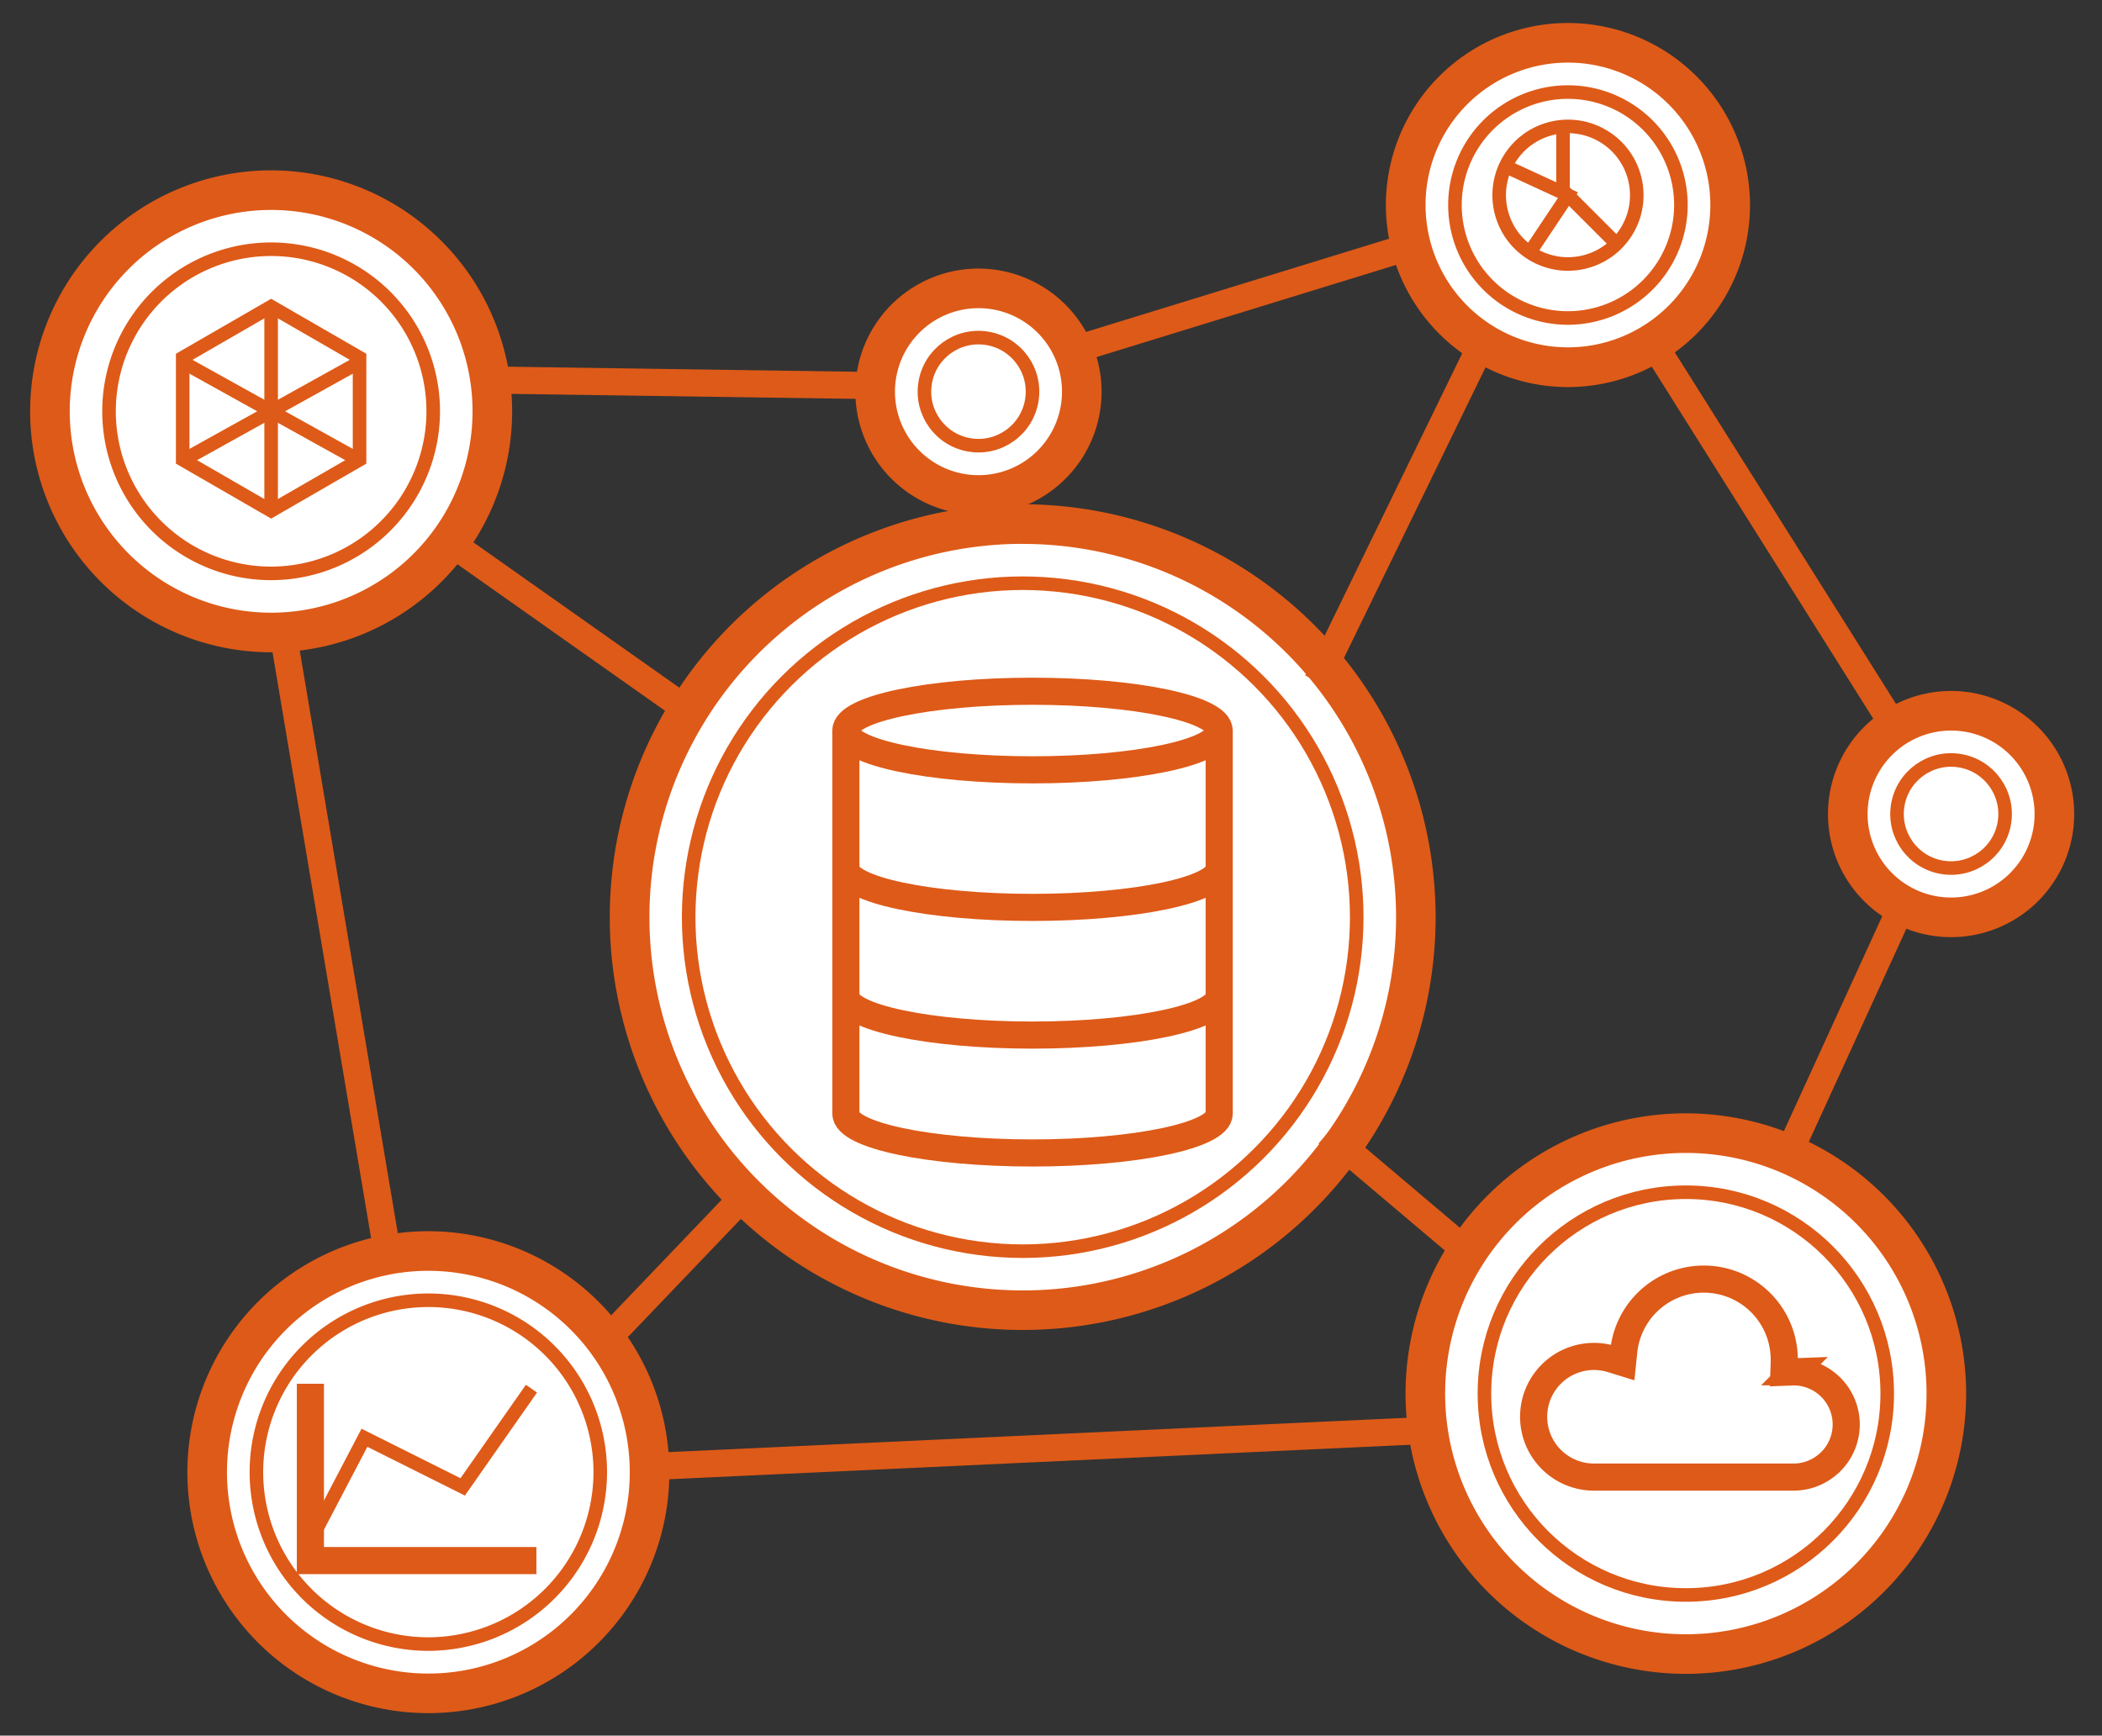 <svg xmlns="http://www.w3.org/2000/svg" width="155" height="128" viewBox="0 0 155 128">
  <rect x="0" y="0" width="155" height="128" fill="#333333" stroke="none"/>
  <g id="img_works01" transform="translate(17010 17386)">
    <rect id="長方形_9133" data-name="長方形 9133" width="155" height="128" transform="translate(-17010 -17386)" fill="none" opacity="0.24"/>
    <g id="グループ_4939" data-name="グループ 4939" transform="translate(-10.48 29.704)">
      <line id="線_630" data-name="線 630" y1="4.347" x2="93.452" transform="translate(-16968.297 -17311.117)" fill="#fff"/>
      <line id="線_631" data-name="線 631" y1="4.347" x2="93.452" transform="translate(-16968.297 -17311.117)" fill="none" stroke="#de5a18" stroke-miterlimit="10" stroke-width="2"/>
      <path id="パス_4107" data-name="パス 4107" d="M127.564,141.932a28.989,28.989,0,1,1,28.988-28.989,29.022,29.022,0,0,1-28.988,28.989" transform="translate(-17051.672 -17461.006)" fill="#fff"/>
      <path id="パス_4108" data-name="パス 4108" d="M127.524,85.376A27.528,27.528,0,1,1,100,112.9a27.528,27.528,0,0,1,27.529-27.529m0-2.921A30.449,30.449,0,1,0,157.973,112.9a30.483,30.483,0,0,0-30.448-30.449" transform="translate(-17051.631 -17460.967)" fill="#de5a18"/>
      <path id="パス_4109" data-name="パス 4109" d="M127.683,137.693a24.631,24.631,0,1,1,24.631-24.631,24.659,24.659,0,0,1-24.631,24.631" transform="translate(-17051.791 -17461.125)" fill="#fff"/>
      <circle id="楕円形_197" data-name="楕円形 197" cx="24.631" cy="24.631" r="24.631" transform="translate(-16951.045 -17325.977) rotate(-84.345)" fill="none" stroke="#de5a18" stroke-miterlimit="10" stroke-width="1"/>
      <line id="線_632" data-name="線 632" x2="24.631" y2="17.386" transform="translate(-16973.367 -17380.662)" fill="#fff"/>
      <line id="線_633" data-name="線 633" x2="24.631" y2="17.386" transform="translate(-16973.367 -17380.662)" fill="none" stroke="#de5a18" stroke-miterlimit="10" stroke-width="2"/>
      <line id="線_634" data-name="線 634" x2="18.835" y2="15.937" transform="translate(-16901.65 -17332.125)" fill="#fff"/>
      <line id="線_635" data-name="線 635" x2="18.835" y2="15.937" transform="translate(-16901.65 -17332.125)" fill="none" stroke="#de5a18" stroke-miterlimit="10" stroke-width="2"/>
      <line id="線_636" data-name="線 636" x1="13.764" y2="28.253" transform="translate(-16902.375 -17393.701)" fill="#fff"/>
      <line id="線_637" data-name="線 637" x1="13.764" y2="28.253" transform="translate(-16902.375 -17393.701)" fill="none" stroke="#de5a18" stroke-miterlimit="10" stroke-width="2"/>
      <line id="線_638" data-name="線 638" y1="16.662" x2="15.937" transform="translate(-16960.328 -17327.775)" fill="#fff"/>
      <line id="線_639" data-name="線 639" y1="16.662" x2="15.937" transform="translate(-16960.328 -17327.775)" fill="none" stroke="#de5a18" stroke-miterlimit="10" stroke-width="2"/>
      <line id="線_640" data-name="線 640" x2="13.04" y2="77.515" transform="translate(-16981.338 -17385.008)" fill="#fff"/>
      <line id="線_641" data-name="線 641" x2="13.04" y2="77.515" transform="translate(-16981.338 -17385.008)" fill="none" stroke="#de5a18" stroke-miterlimit="10" stroke-width="2"/>
      <path id="パス_4110" data-name="パス 4110" d="M82.888,171.644A16.311,16.311,0,1,1,99.2,155.333a16.329,16.329,0,0,1-16.311,16.311" transform="translate(-17050.824 -17462.465)" fill="#fff"/>
      <path id="パス_4111" data-name="パス 4111" d="M82.848,140.443A14.851,14.851,0,1,1,68,155.293a14.851,14.851,0,0,1,14.851-14.851m0-2.921a17.771,17.771,0,1,0,17.771,17.771,17.791,17.791,0,0,0-17.771-17.771" transform="translate(-17050.783 -17462.424)" fill="#de5a18"/>
      <path id="パス_4112" data-name="パス 4112" d="M82.987,168.109a12.678,12.678,0,1,1,12.678-12.678,12.692,12.692,0,0,1-12.678,12.678" transform="translate(-17050.922 -17462.563)" fill="#fff"/>
      <path id="パス_4113" data-name="パス 4113" d="M82.987,168.109a12.678,12.678,0,1,1,12.678-12.678A12.692,12.692,0,0,1,82.987,168.109Z" transform="translate(-17050.922 -17462.563)" fill="none" stroke="#de5a18" stroke-miterlimit="10" stroke-width="1"/>
      <path id="パス_4114" data-name="パス 4114" d="M169.281,59.41l28.253,44.915-19.56,42.742" transform="translate(-17053.545 -17460.355)" fill="none" stroke="#de5a18" stroke-miterlimit="10" stroke-width="2"/>
      <path id="パス_4115" data-name="パス 4115" d="M71.8,72.43l49.986.724,47.089-14.489" transform="translate(-17050.963 -17460.336)" fill="none" stroke="#de5a18" stroke-miterlimit="10" stroke-width="2"/>
      <path id="パス_4116" data-name="パス 4116" d="M169.327,71.421a11.964,11.964,0,1,1,11.964-11.964,11.978,11.978,0,0,1-11.964,11.964" transform="translate(-17053.229 -17460.039)" fill="#fff"/>
      <path id="パス_4117" data-name="パス 4117" d="M169.288,48.913a10.5,10.5,0,1,1-10.5,10.5,10.5,10.5,0,0,1,10.5-10.5m0-2.921a13.425,13.425,0,1,0,13.425,13.425,13.44,13.44,0,0,0-13.425-13.425" transform="translate(-17053.189 -17460)" fill="#de5a18"/>
      <path id="パス_4118" data-name="パス 4118" d="M169.426,67.887a8.331,8.331,0,1,1,8.331-8.331,8.341,8.341,0,0,1-8.331,8.331" transform="translate(-17053.328 -17460.139)" fill="#fff"/>
      <path id="パス_4119" data-name="パス 4119" d="M169.426,67.887a8.331,8.331,0,1,1,8.331-8.331A8.341,8.341,0,0,1,169.426,67.887Z" transform="translate(-17053.328 -17460.139)" fill="none" stroke="#de5a18" stroke-miterlimit="10" stroke-width="1"/>
      <path id="パス_4120" data-name="パス 4120" d="M178.06,168.51A19.209,19.209,0,1,1,197.27,149.3,19.231,19.231,0,0,1,178.06,168.51" transform="translate(-17053.268 -17462.229)" fill="#fff"/>
      <path id="パス_4121" data-name="パス 4121" d="M178.021,131.513a17.749,17.749,0,1,1-17.748,17.748,17.749,17.749,0,0,1,17.748-17.748m0-2.921a20.669,20.669,0,1,0,20.67,20.669,20.692,20.692,0,0,0-20.67-20.669" transform="translate(-17053.229 -17462.188)" fill="#de5a18"/>
      <path id="パス_4122" data-name="パス 4122" d="M178.179,164.271A14.851,14.851,0,1,1,193.03,149.42a14.867,14.867,0,0,1-14.851,14.851" transform="translate(-17053.387 -17462.346)" fill="#fff"/>
      <circle id="楕円形_198" data-name="楕円形 198" cx="14.851" cy="14.851" r="14.851" transform="translate(-16890.059 -17327.777)" fill="none" stroke="#de5a18" stroke-miterlimit="10" stroke-width="1"/>
      <path id="パス_4123" data-name="パス 4123" d="M198.468,113.329a7.618,7.618,0,1,1,7.618-7.618,7.626,7.626,0,0,1-7.618,7.618" transform="translate(-17054.115 -17461.381)" fill="#fff"/>
      <path id="パス_4124" data-name="パス 4124" d="M198.428,99.515a6.157,6.157,0,1,1-6.157,6.157,6.158,6.158,0,0,1,6.157-6.157m0-2.921a9.078,9.078,0,1,0,9.078,9.078,9.088,9.088,0,0,0-9.078-9.078" transform="translate(-17054.076 -17461.34)" fill="#de5a18"/>
      <path id="パス_4125" data-name="パス 4125" d="M198.567,109.8a3.985,3.985,0,1,1,3.985-3.985,3.989,3.989,0,0,1-3.985,3.985" transform="translate(-17054.215 -17461.479)" fill="#fff"/>
      <circle id="楕円形_199" data-name="楕円形 199" cx="3.985" cy="3.985" r="3.985" transform="matrix(0.16, -0.987, 0.987, 0.16, -16860.221, -17352.375)" fill="none" stroke="#de5a18" stroke-miterlimit="10" stroke-width="1"/>
      <path id="パス_4126" data-name="パス 4126" d="M124.8,81.331a7.618,7.618,0,1,1,7.618-7.618,7.626,7.626,0,0,1-7.618,7.618" transform="translate(-17052.164 -17460.533)" fill="#fff"/>
      <path id="パス_4127" data-name="パス 4127" d="M124.757,67.516a6.158,6.158,0,1,1-6.157,6.158,6.158,6.158,0,0,1,6.157-6.158m0-2.921a9.078,9.078,0,1,0,9.078,9.079,9.089,9.089,0,0,0-9.078-9.079" transform="translate(-17052.125 -17460.492)" fill="#de5a18"/>
      <path id="パス_4128" data-name="パス 4128" d="M124.9,77.8a3.985,3.985,0,1,1,3.985-3.985A3.989,3.989,0,0,1,124.9,77.8" transform="translate(-17052.264 -17460.631)" fill="#fff"/>
      <circle id="楕円形_200" data-name="楕円形 200" cx="3.985" cy="3.985" r="3.985" transform="matrix(0.16, -0.987, 0.987, 0.16, -16931.939, -17383.525)" fill="none" stroke="#de5a18" stroke-miterlimit="10" stroke-width="1"/>
      <path id="パス_4129" data-name="パス 4129" d="M70.982,91.276A16.311,16.311,0,1,1,87.293,74.965,16.329,16.329,0,0,1,70.982,91.276" transform="translate(-17050.508 -17460.336)" fill="#fff"/>
      <path id="パス_4130" data-name="パス 4130" d="M70.942,60.075A14.851,14.851,0,1,1,56.092,74.925,14.851,14.851,0,0,1,70.942,60.075m0-2.921A17.771,17.771,0,1,0,88.714,74.925,17.791,17.791,0,0,0,70.942,57.154" transform="translate(-17050.469 -17460.295)" fill="#de5a18"/>
      <path id="パス_4131" data-name="パス 4131" d="M71.1,87.036A11.953,11.953,0,1,1,83.053,75.084,11.966,11.966,0,0,1,71.1,87.036" transform="translate(-17050.627 -17460.453)" fill="#fff"/>
      <path id="パス_4132" data-name="パス 4132" d="M71.1,87.036A11.953,11.953,0,1,1,83.053,75.084,11.966,11.966,0,0,1,71.1,87.036Z" transform="translate(-17050.627 -17460.453)" fill="none" stroke="#de5a18" stroke-miterlimit="10" stroke-width="1"/>
      <path id="パス_4133" data-name="パス 4133" d="M77.768,78.769V71.241l-6.52-3.765-6.521,3.765v7.528l6.521,3.765Z" transform="translate(-17050.775 -17460.568)" fill="none" stroke="#de5a18" stroke-miterlimit="10" stroke-width="1"/>
      <path id="パス_4134" data-name="パス 4134" d="M74.4,160.68l3.985-7.607,7.244,3.622,5.071-7.244" transform="translate(-17051.031 -17462.74)" fill="none" stroke="#de5a18" stroke-miterlimit="10" stroke-width="1"/>
      <path id="パス_4135" data-name="パス 4135" d="M74.4,149.079v13.04H91.064" transform="translate(-17051.031 -17462.73)" fill="none" stroke="#de5a18" stroke-miterlimit="10" stroke-width="2"/>
      <circle id="楕円形_201" data-name="楕円形 201" cx="5.071" cy="5.071" r="5.071" transform="matrix(0.526, -0.851, 0.851, 0.526, -16890.881, -17399.66)" fill="none" stroke="#de5a18" stroke-miterlimit="10" stroke-width="1"/>
      <path id="パス_4136" data-name="パス 4136" d="M169.281,53.457v5.071l3.985,3.985" transform="translate(-17053.545 -17460.197)" fill="none" stroke="#de5a18" stroke-miterlimit="10" stroke-width="1"/>
      <path id="パス_4137" data-name="パス 4137" d="M166.627,63.325l2.9-4.347-4.709-2.173" transform="translate(-17053.426 -17460.287)" fill="none" stroke="#de5a18" stroke-miterlimit="10" stroke-width="1"/>
      <ellipse id="楕円形_202" data-name="楕円形 202" cx="13.764" cy="2.898" rx="13.764" ry="2.898" transform="translate(-16937.148 -17364.725)" fill="none" stroke="#de5a18" stroke-miterlimit="10" stroke-width="2"/>
      <path id="パス_4138" data-name="パス 4138" d="M142.487,110.012c0,1.6-6.162,2.9-13.764,2.9s-13.764-1.3-13.764-2.9" transform="translate(-17052.105 -17461.695)" fill="none" stroke="#de5a18" stroke-miterlimit="10" stroke-width="2"/>
      <path id="パス_4139" data-name="パス 4139" d="M142.487,119.686c0,1.6-6.162,2.9-13.764,2.9s-13.764-1.3-13.764-2.9" transform="translate(-17052.105 -17461.953)" fill="none" stroke="#de5a18" stroke-miterlimit="10" stroke-width="2"/>
      <path id="パス_4140" data-name="パス 4140" d="M142.487,99.594v28.253c0,1.6-6.162,2.9-13.764,2.9s-13.764-1.3-13.764-2.9V99.594" transform="translate(-17052.105 -17461.42)" fill="none" stroke="#de5a18" stroke-miterlimit="10" stroke-width="2"/>
      <line id="線_642" data-name="線 642" y2="15.213" transform="translate(-16979.527 -17392.977)" fill="none" stroke="#de5a18" stroke-miterlimit="10" stroke-width="1"/>
      <line id="線_643" data-name="線 643" x2="13.04" y2="7.244" transform="translate(-16986.047 -17388.994)" fill="none" stroke="#de5a18" stroke-miterlimit="10" stroke-width="1"/>
      <line id="線_644" data-name="線 644" x1="13.04" y2="7.244" transform="translate(-16986.047 -17388.994)" fill="none" stroke="#de5a18" stroke-miterlimit="10" stroke-width="1"/>
      <path id="パス_4141" data-name="パス 4141" d="M188.96,154.616a3.863,3.863,0,0,1-2.743,1.136H171.5a4.449,4.449,0,1,1,1.316-8.7l.8.247.086-.831a5.933,5.933,0,0,1,11.834.614c0,.058,0,.126,0,.2l-.026.737.727-.028a3.879,3.879,0,0,1,2.732,6.622Z" transform="translate(-17053.486 -17462.521)" fill="none" stroke="#de5a18" stroke-miterlimit="10" stroke-width="2"/>
    </g>
  </g>
</svg>
